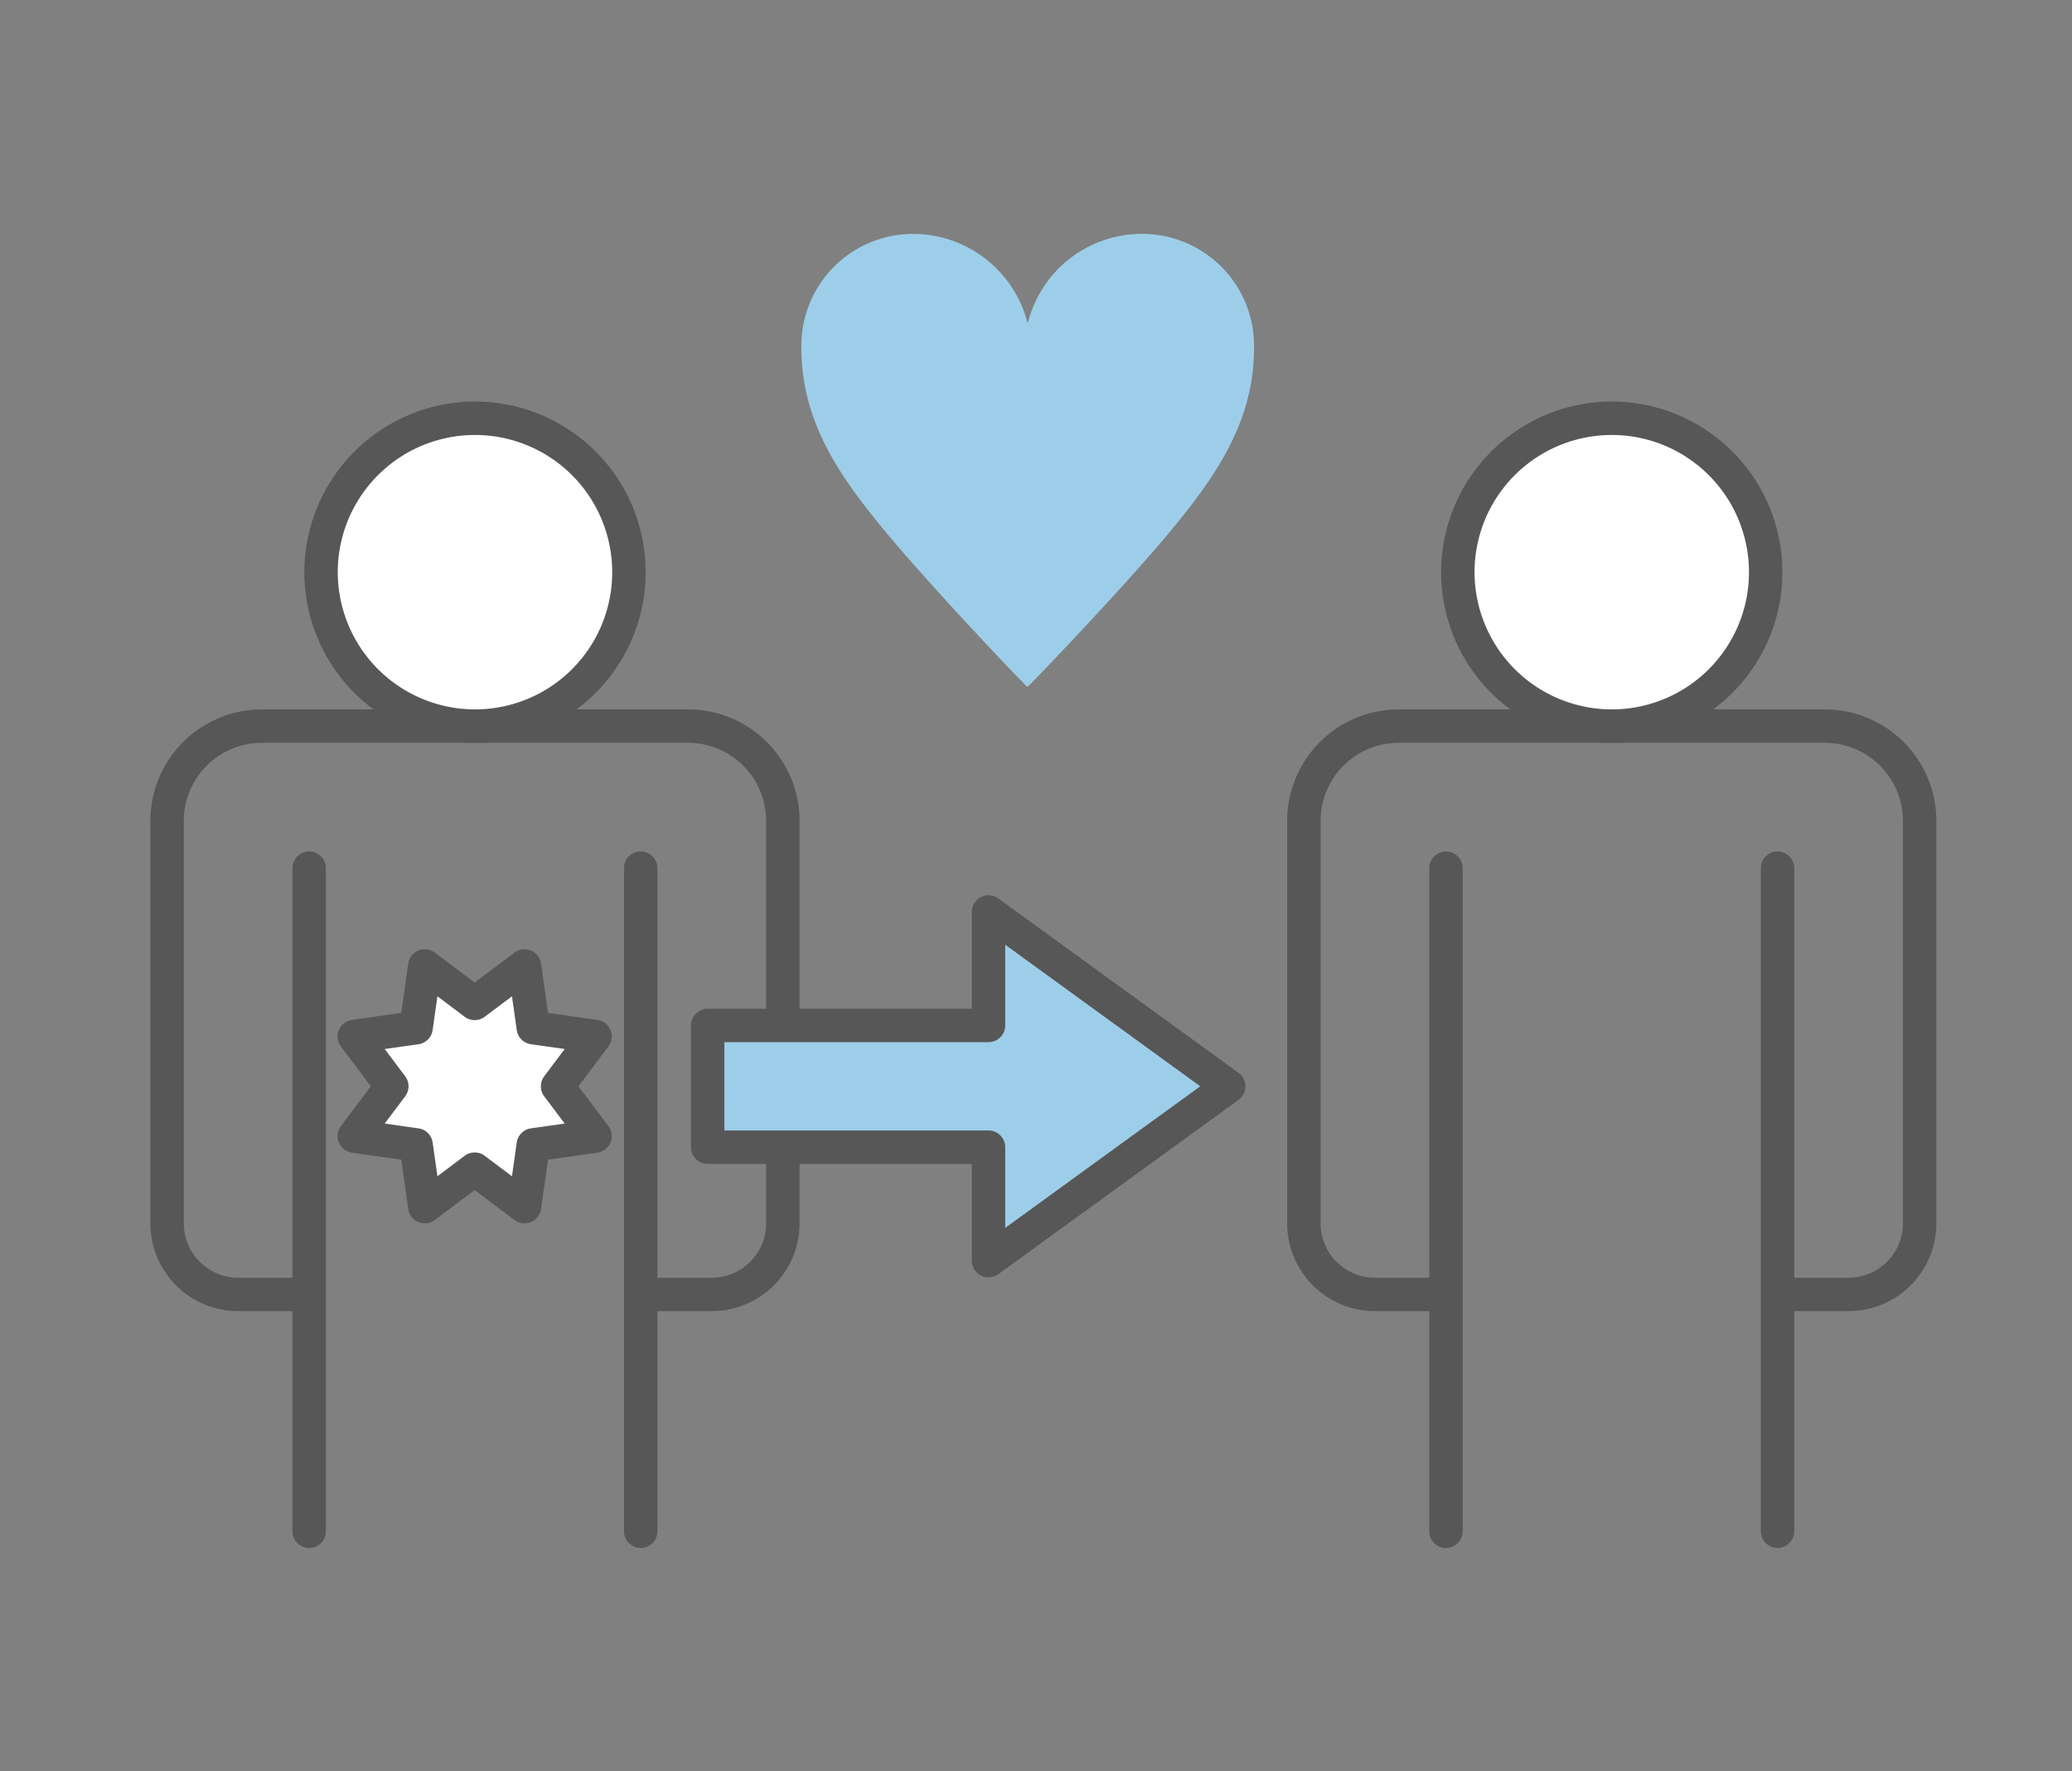 <svg xmlns="http://www.w3.org/2000/svg" xmlns:xlink="http://www.w3.org/1999/xlink" width="124" height="106" viewBox="0 0 124 106"><rect x="0" y="0" width="124" height="106" fill="#808080" stroke="none"/><defs><clipPath id="a"><rect width="124" height="106" transform="translate(-1385 3198)" fill="#fff" stroke="#707070" stroke-width="1"/></clipPath></defs><g transform="translate(1385 -3198)" clip-path="url(#a)"><g transform="translate(3.794 114.845)"><path d="M388.608,672.915c-1.247-1.248-6.072-6.376-8.5-9.311-2.53-3.069-4.992-6.409-4.992-10.929a6.691,6.691,0,0,1,6.578-6.848,7.081,7.081,0,0,1,6.949,5.3h.033a7.031,7.031,0,0,1,6.95-5.3,6.691,6.691,0,0,1,6.577,6.848c0,4.52-2.462,7.86-4.992,10.929-2.429,2.935-7.287,8.063-8.535,9.311Z" transform="translate(-1715.95 2451.328)" fill="#9dcee9"/><path d="M364.8,666.072a9.213,9.213,0,1,0-9.213,9.213,9.212,9.212,0,0,0,9.213-9.213" transform="translate(-1715.95 2451.328)" fill="#fff"/><path d="M355.582,655.86a10.213,10.213,0,1,1-10.212,10.212A10.224,10.224,0,0,1,355.582,655.86Zm0,18.425a8.212,8.212,0,1,0-8.212-8.213A8.222,8.222,0,0,0,355.582,674.285Z" transform="translate(-1715.95 2451.328)" fill="#585757"/><path d="M365.5,724.474a1,1,0,0,1-1-1V683.788a1,1,0,0,1,2,0V708.3h3.252a3.256,3.256,0,0,0,3.252-3.252V680.953a4.674,4.674,0,0,0-4.67-4.668H342.826a4.674,4.674,0,0,0-4.67,4.668v24.095a3.256,3.256,0,0,0,3.252,3.252h4.252a1,1,0,0,1,0,2h-4.252a5.258,5.258,0,0,1-5.252-5.252V680.953a6.677,6.677,0,0,1,6.67-6.668h25.511a6.677,6.677,0,0,1,6.67,6.668v24.095a5.258,5.258,0,0,1-5.252,5.252H366.5v13.174A1,1,0,0,1,365.5,724.474Z" transform="translate(-1715.95 2451.328)" fill="#585757"/><path d="M0,40.686a1,1,0,0,1-1-1V0A1,1,0,0,1,0-1,1,1,0,0,1,1,0V39.686A1,1,0,0,1,0,40.686Z" transform="translate(-1370.29 3135.117)" fill="#585757"/><path d="M432.826,666.072a9.212,9.212,0,1,0-9.212,9.213,9.212,9.212,0,0,0,9.212-9.213" transform="translate(-1715.95 2451.328)" fill="#fff"/><path d="M423.614,655.86A10.212,10.212,0,1,1,413.4,666.072,10.224,10.224,0,0,1,423.614,655.86Zm0,18.425a8.212,8.212,0,1,0-8.213-8.213A8.222,8.222,0,0,0,423.614,674.285Z" transform="translate(-1715.95 2451.328)" fill="#585757"/><path d="M433.534,724.474a1,1,0,0,1-1-1V683.788a1,1,0,0,1,2,0V708.3h3.252a3.256,3.256,0,0,0,3.252-3.252V680.953a4.674,4.674,0,0,0-4.669-4.668H410.857a4.674,4.674,0,0,0-4.669,4.668v24.095a3.256,3.256,0,0,0,3.252,3.252h4.252a1,1,0,0,1,0,2H409.44a5.258,5.258,0,0,1-5.252-5.252V680.953a6.676,6.676,0,0,1,6.669-6.668h25.512a6.676,6.676,0,0,1,6.669,6.668v24.095a5.258,5.258,0,0,1-5.252,5.252h-3.252v13.174A1,1,0,0,1,433.534,724.474Z" transform="translate(-1715.95 2451.328)" fill="#585757"/><path d="M0,40.686a1,1,0,0,1-1-1V0A1,1,0,0,1,0-1,1,1,0,0,1,1,0V39.686A1,1,0,0,1,0,40.686Z" transform="translate(-1302.259 3135.117)" fill="#585757"/><path d="M400.689,696.843l-14.375-10.435v6.79H369.508v7.289h16.806v6.79Z" transform="translate(-1715.95 2451.328)" fill="#9dcee9"/><path d="M386.314,708.277a1,1,0,0,1-1-1v-5.79H369.508a1,1,0,0,1-1-1V693.2a1,1,0,0,1,1-1h15.806v-5.79a1,1,0,0,1,1.587-.809l14.375,10.435a1,1,0,0,1,0,1.619L386.9,708.087A1,1,0,0,1,386.314,708.277Zm-15.806-8.79h15.806a1,1,0,0,1,1,1v4.829l11.673-8.473-11.673-8.473V693.2a1,1,0,0,1-1,1H370.508Z" transform="translate(-1715.95 2451.328)" fill="#585757"/><path d="M360.524,696.843l2.243-2.984-3.7-.524-.524-3.7-2.984,2.242-2.984-2.242-.523,3.7-3.7.524,2.243,2.984-2.243,2.984,3.7.524.523,3.7,2.984-2.243,2.985,2.243.523-3.7,3.7-.524Z" transform="translate(-1715.95 2451.328)" fill="#fff"/><path d="M352.579,688.64a1,1,0,0,1,.6.2l2.383,1.791,2.383-1.791a1,1,0,0,1,1.591.659l.418,2.951,2.952.418a1,1,0,0,1,.659,1.591l-1.791,2.383,1.791,2.383a1,1,0,0,1-.659,1.591l-2.952.419-.418,2.951a1,1,0,0,1-1.591.659l-2.384-1.792-2.383,1.791a1,1,0,0,1-1.591-.659l-.418-2.951-2.952-.419a1,1,0,0,1-.659-1.591l1.791-2.383-1.791-2.383a1,1,0,0,1,.659-1.591l2.952-.418.418-2.951a1,1,0,0,1,.99-.86Zm8.372,5.971-2.02-.286a1,1,0,0,1-.85-.85l-.286-2.019-1.631,1.225a1,1,0,0,1-1.2,0l-1.63-1.225-.286,2.019a1,1,0,0,1-.85.85l-2.02.286,1.226,1.631a1,1,0,0,1,0,1.2l-1.226,1.631,2.02.286a1,1,0,0,1,.85.85l.286,2.018,1.63-1.225a1,1,0,0,1,1.2,0l1.631,1.226.286-2.019a1,1,0,0,1,.85-.85l2.02-.286-1.226-1.631a1,1,0,0,1,0-1.2Z" transform="translate(-1715.95 2451.328)" fill="#585757"/></g></g></svg>